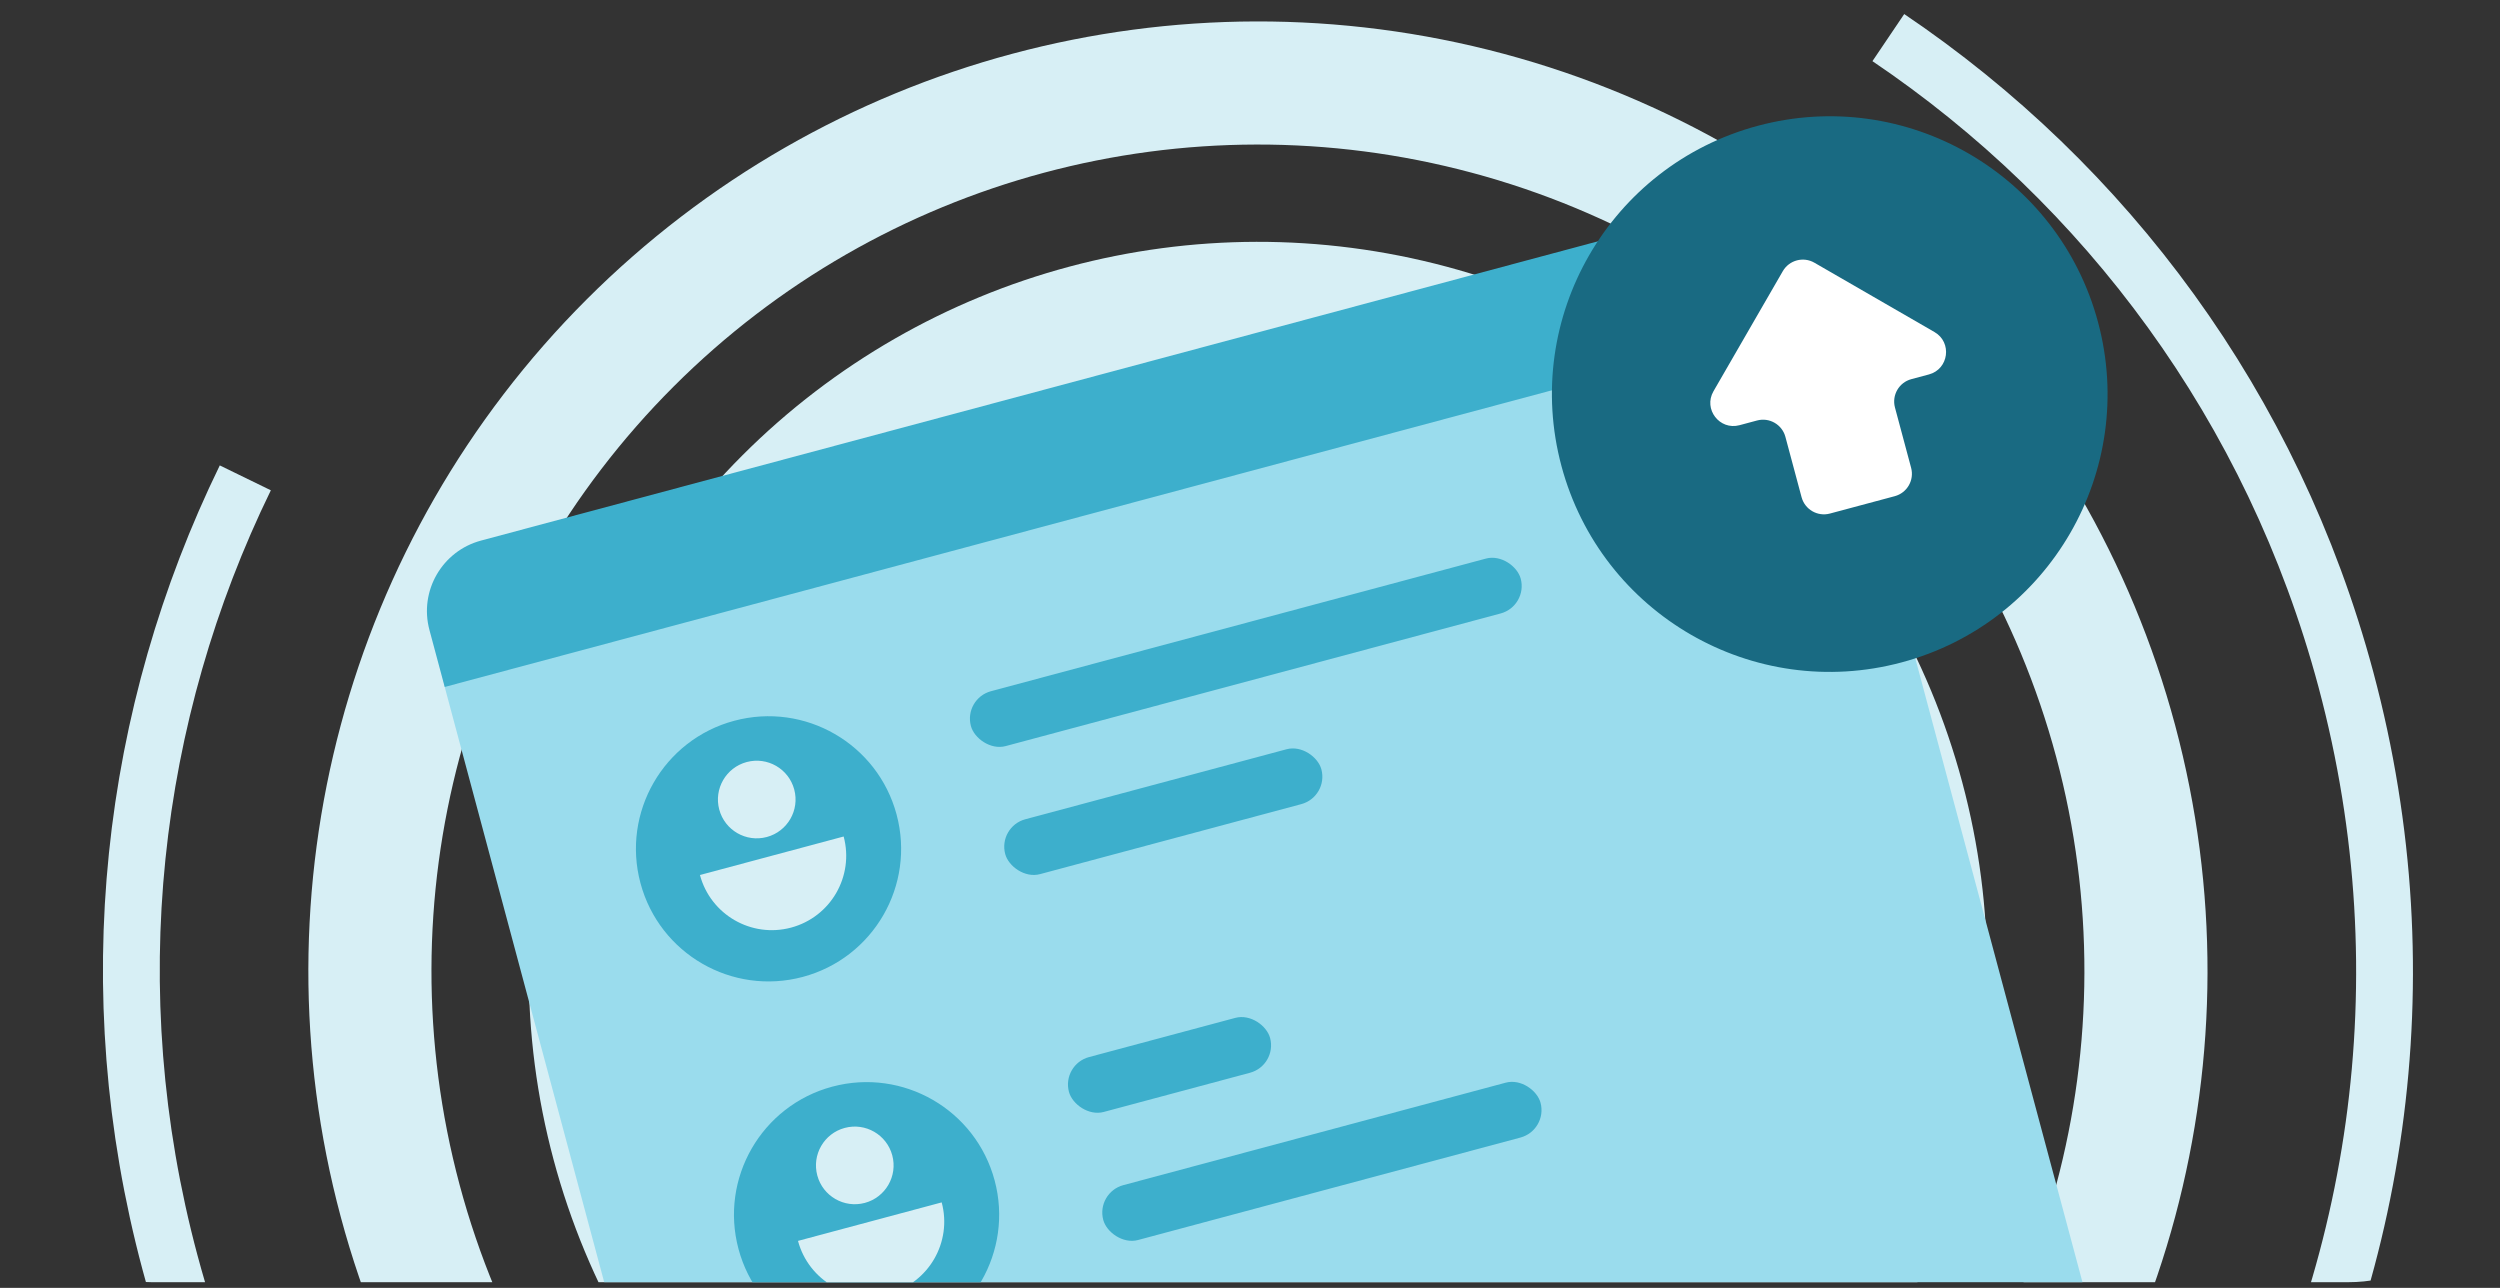 <svg width="264" height="136" viewBox="0 0 264 136" fill="none" xmlns="http://www.w3.org/2000/svg">
<rect x="0" y="0" width="264" height="136" fill="#333333" stroke="none"/>
<g clip-path="url(#clip0_937_53492)">
<circle cx="132.837" cy="102.54" r="77.001" transform="rotate(-15 132.837 102.54)" fill="#D7EFF5"/>
<circle cx="132.838" cy="102.54" r="93.774" transform="rotate(-15 132.838 102.54)" stroke="#D7EFF5" stroke-width="13"/>
<path d="M25.905 50.461C13.783 75.325 10.231 104.506 17.953 133.323C34.954 196.773 100.173 234.427 163.624 217.426C227.074 200.424 264.728 135.205 247.727 71.755C240.005 42.938 222.338 19.442 199.408 3.971" stroke="#D7EFF5" stroke-width="6"/>
<rect x="45.051" y="65.414" width="150.785" height="132.741" rx="7.706" transform="rotate(-15 45.051 65.414)" fill="#9ADCED"/>
<path d="M45.348 66.523C44.247 62.412 46.686 58.186 50.797 57.085L181.557 22.048C185.668 20.946 189.894 23.386 190.995 27.497L192.608 33.517L46.961 72.543L45.348 66.523Z" fill="#3DAFCC"/>
<rect x="101.75" y="73.767" width="60.11" height="6" rx="3" transform="rotate(-15 101.75 73.767)" fill="#3DAFCC"/>
<rect x="105.374" y="87.29" width="34.566" height="6" rx="3" transform="rotate(-15 105.374 87.29)" fill="#3DAFCC"/>
<circle cx="81.157" cy="89.637" r="14" transform="rotate(-15 81.157 89.637)" fill="#3DAFCC"/>
<path fill-rule="evenodd" clip-rule="evenodd" d="M80.973 88.389C83.159 87.803 84.457 85.556 83.871 83.369C83.285 81.183 81.038 79.885 78.852 80.471C76.665 81.057 75.368 83.304 75.953 85.491C76.539 87.677 78.787 88.975 80.973 88.389ZM73.915 92.402L73.915 92.401L89.091 88.335L89.091 88.335C90.214 92.526 87.727 96.834 83.536 97.956C79.346 99.079 75.038 96.592 73.915 92.402Z" fill="#D7EFF5"/>
<rect x="112.104" y="112.403" width="21.991" height="6" rx="3" transform="rotate(-15 112.104 112.403)" fill="#3DAFCC"/>
<rect x="115.727" y="125.926" width="47.807" height="6" rx="3" transform="rotate(-15 115.727 125.926)" fill="#3DAFCC"/>
<circle cx="91.51" cy="128.274" r="14" transform="rotate(-15 91.51 128.274)" fill="#3DAFCC"/>
<path fill-rule="evenodd" clip-rule="evenodd" d="M91.326 127.026C93.512 126.44 94.809 124.192 94.224 122.006C93.638 119.82 91.39 118.522 89.204 119.108C87.018 119.694 85.72 121.941 86.306 124.128C86.892 126.314 89.139 127.611 91.326 127.026ZM84.268 131.038L84.268 131.038L99.443 126.972L99.443 126.972C100.566 131.163 98.079 135.47 93.889 136.593C89.698 137.716 85.391 135.229 84.268 131.038Z" fill="#D7EFF5"/>
<circle cx="193.221" cy="41.616" r="29.332" transform="rotate(-15 193.221 41.616)" fill="#196A82"/>
<path fill-rule="evenodd" clip-rule="evenodd" d="M190.246 52.503C190.595 53.807 191.936 54.581 193.24 54.231L200.086 52.397C201.39 52.047 202.164 50.707 201.815 49.403L200.108 43.033C199.759 41.729 200.532 40.389 201.836 40.039L203.693 39.542C205.796 38.978 206.168 36.153 204.282 35.064L191.602 27.743C190.433 27.068 188.938 27.468 188.263 28.637L180.942 41.318C179.853 43.204 181.588 45.465 183.691 44.901L185.545 44.404C186.849 44.055 188.19 44.829 188.539 46.133L190.246 52.503Z" fill="white"/>
</g>
<defs>
<clipPath id="clip0_937_53492">
<rect y="0.399" width="264" height="135" rx="16" fill="white"/>
</clipPath>
</defs>
</svg>
